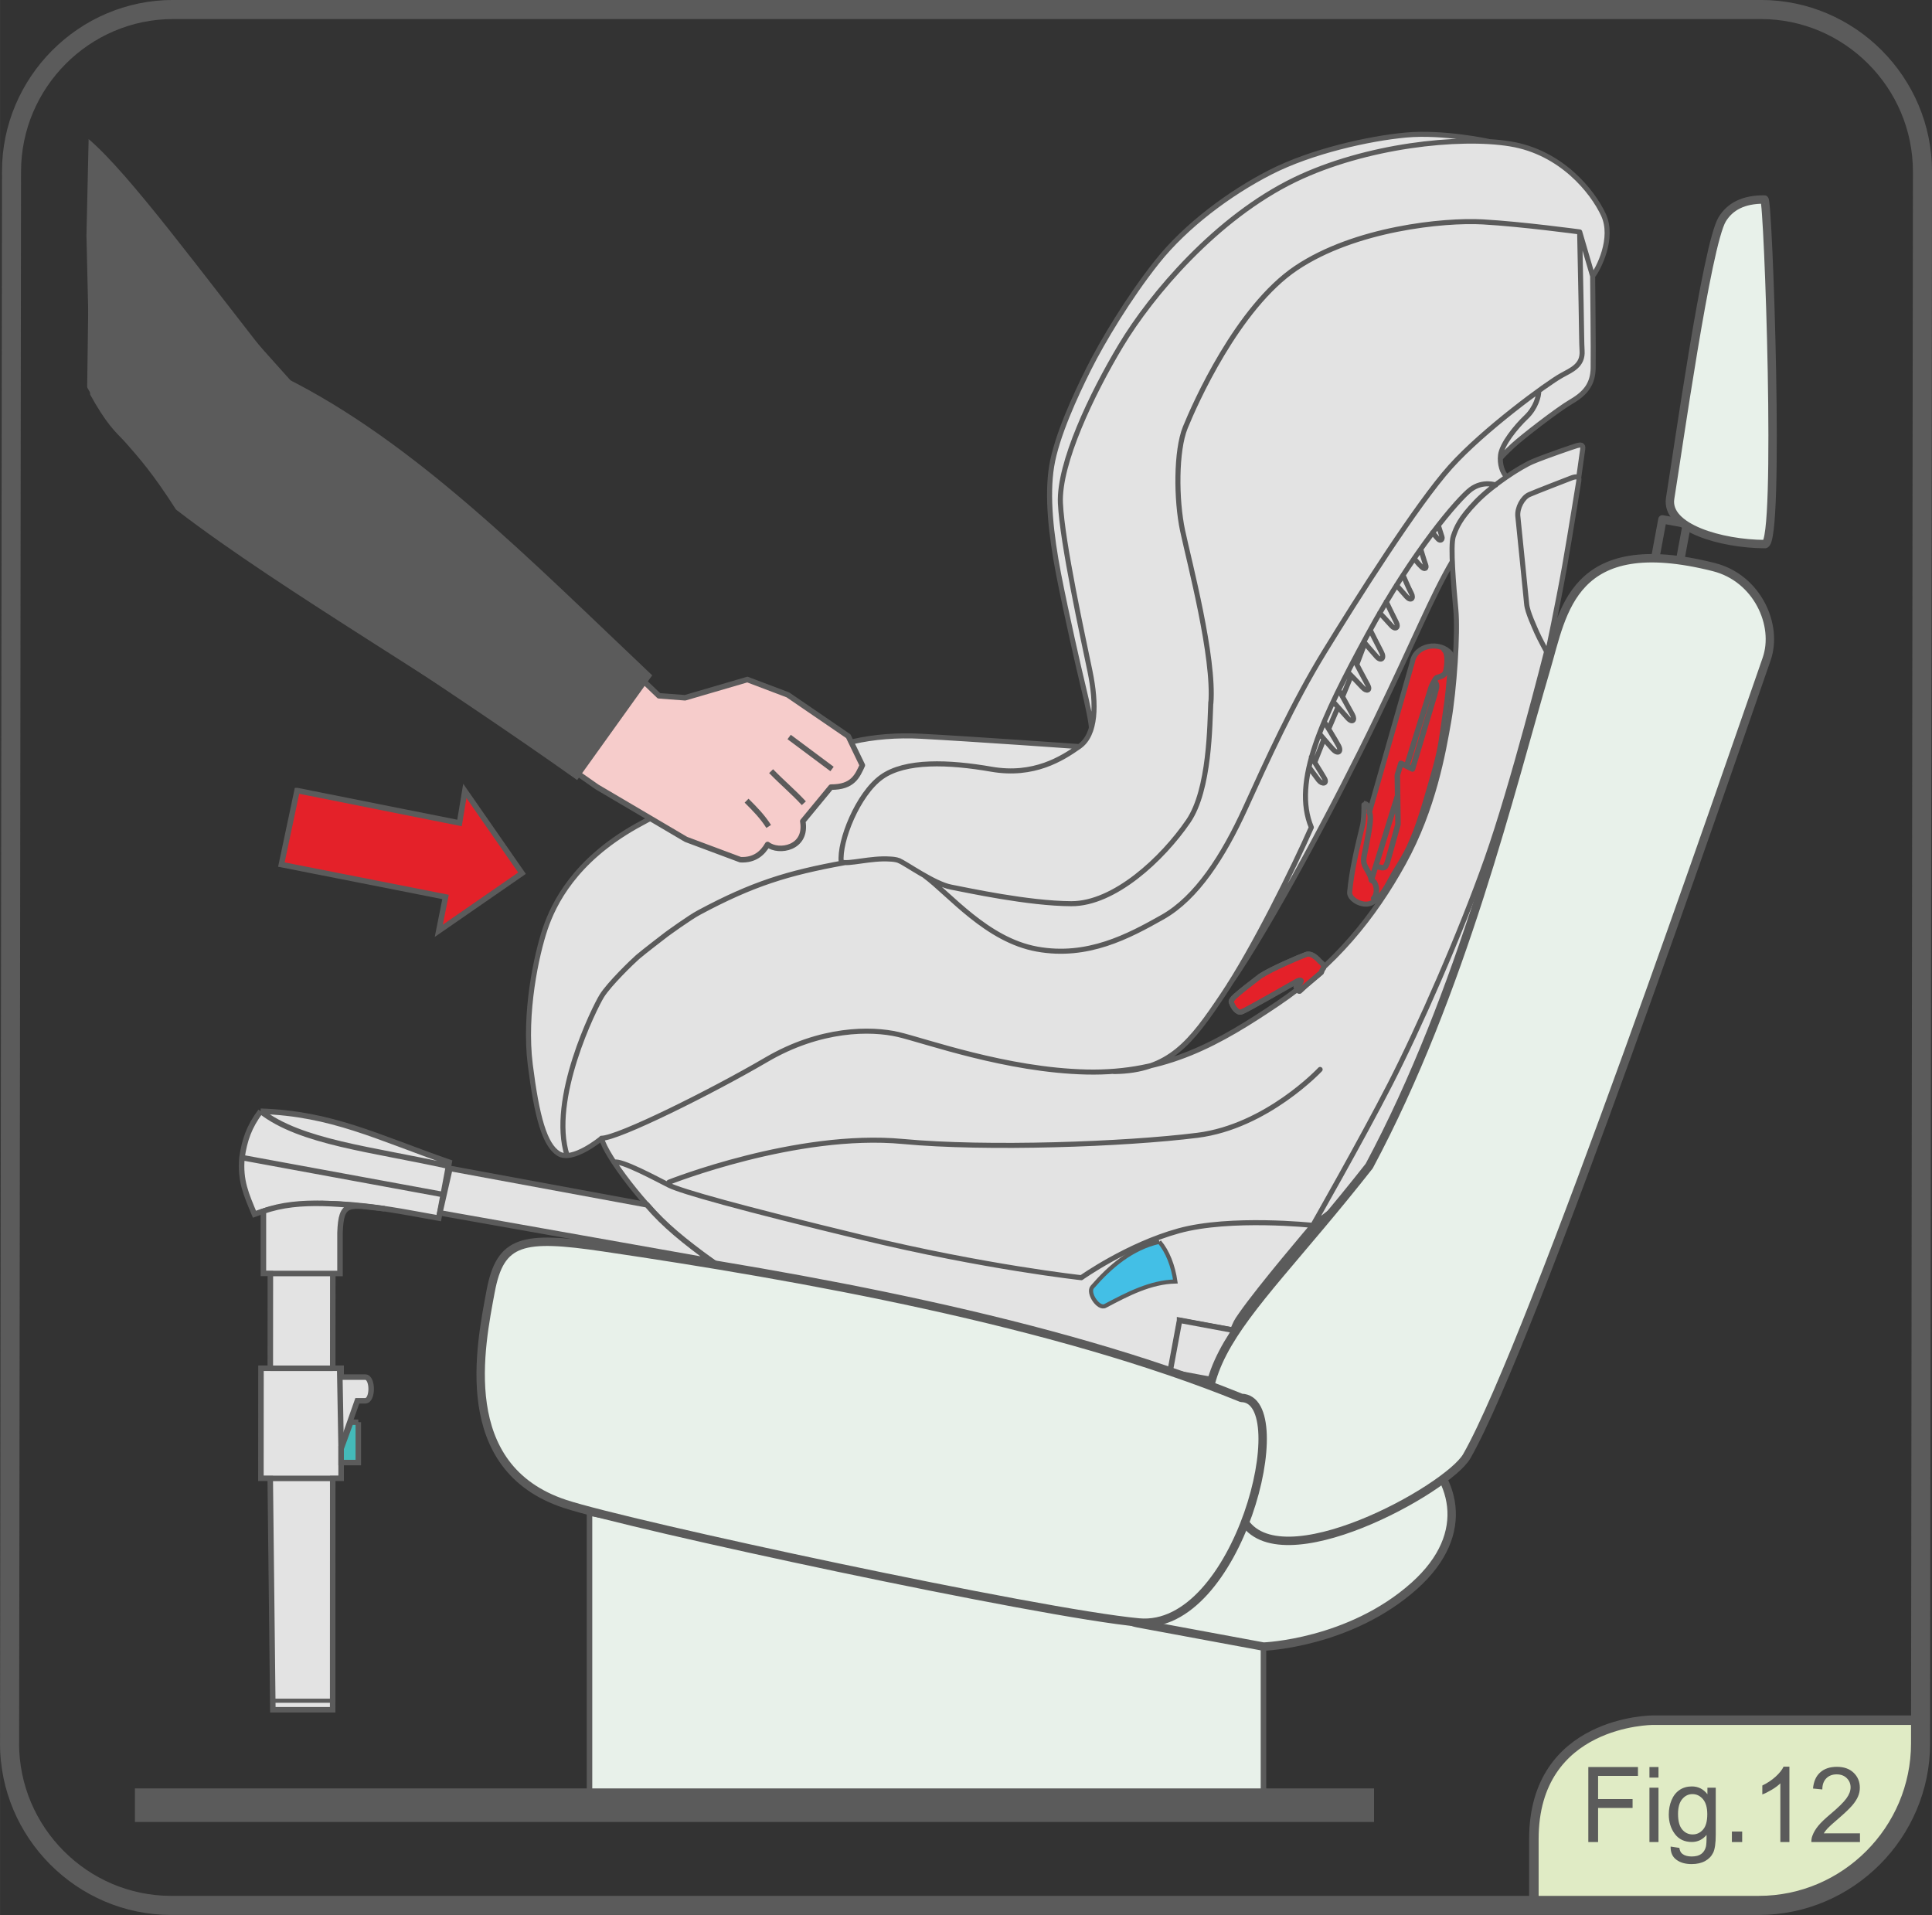 <?xml version="1.0" encoding="UTF-8"?>
<!DOCTYPE svg PUBLIC "-//W3C//DTD SVG 1.1//EN" "http://www.w3.org/Graphics/SVG/1.1/DTD/svg11.dtd">
<!-- Creator: CorelDRAW 2017 -->
<svg xmlns="http://www.w3.org/2000/svg" xml:space="preserve" width="35.757mm" height="35.442mm" version="1.1" style="shape-rendering:geometricPrecision; text-rendering:geometricPrecision; image-rendering:optimizeQuality; fill-rule:evenodd; clip-rule:evenodd"
viewBox="0 0 294.57 291.98"
 xmlns:xlink="http://www.w3.org/1999/xlink">
 <rect x="0" y="0" width="294.57" height="291.98" fill="#333333" stroke="none"/>
 <defs>
  <style type="text/css">
   <![CDATA[
    .str6 {stroke:#5B5B5B;stroke-width:5.12;stroke-miterlimit:22.926}
    .str7 {stroke:#5B5B5B;stroke-width:2.91;stroke-miterlimit:22.926}
    .str4 {stroke:#5B5B5B;stroke-width:0.63;stroke-miterlimit:22.926}
    .str0 {stroke:#5B5B5B;stroke-width:0.84;stroke-miterlimit:22.926}
    .str5 {stroke:#5B5B5B;stroke-width:0.84;stroke-linejoin:round;stroke-miterlimit:22.926}
    .str1 {stroke:#5B5B5B;stroke-width:1.28;stroke-linecap:round;stroke-linejoin:round;stroke-miterlimit:4}
    .str10 {stroke:#5B5B5B;stroke-width:0.77;stroke-linecap:round;stroke-linejoin:round;stroke-miterlimit:10}
    .str3 {stroke:#5B5B5B;stroke-width:0.77;stroke-linecap:round;stroke-linejoin:round;stroke-miterlimit:4}
    .str8 {stroke:#5B5B5B;stroke-width:0.77;stroke-linecap:round;stroke-linejoin:round;stroke-miterlimit:22.926}
    .str2 {stroke:#5B5B5B;stroke-width:1.45;stroke-linecap:round;stroke-linejoin:round;stroke-miterlimit:22.926}
    .str11 {stroke:#5B5B5B;stroke-width:0.63;stroke-linecap:round;stroke-linejoin:round;stroke-miterlimit:22.926}
    .str9 {stroke:#5B5B5B;stroke-width:0.84;stroke-linecap:round;stroke-linejoin:round;stroke-miterlimit:22.926}
    .fil1 {fill:none;fill-rule:nonzero}
    .fil4 {fill:#E3E3E3;fill-rule:nonzero}
    .fil3 {fill:#5B5B5B;fill-rule:nonzero}
    .fil8 {fill:#E42129;fill-rule:nonzero}
    .fil6 {fill:#F6CCCB;fill-rule:nonzero}
    .fil0 {fill:#E8F1EA;fill-rule:nonzero}
    .fil2 {fill:#E0EBC5;fill-rule:nonzero}
    .fil5 {fill:#43BFE6;fill-rule:nonzero}
    .fil7 {fill:#44BAB9;fill-rule:nonzero}
   ]]>
  </style>
 </defs>
 <g id="Livello_x0020_1">
  <path class="fil0" d="M89.88 230.69c0,0 102.76,20.37 102.76,20.37 0,0 0,23.33 0,23.33 0,0 -102.76,0.85 -102.76,0.85 0,0 0,-44.54 0,-44.54z"/>
  <path class="fil1 str0" d="M89.88 230.69c0,0 102.76,20.37 102.76,20.37 0,0 0,23.33 0,23.33 0,0 -102.76,0.85 -102.76,0.85 0,0 0,-44.54 0,-44.54z"/>
  <path class="fil0" d="M173.5 247.51c0,0 19.15,3.55 19.15,3.55 0,0 13.13,-0.46 22.98,-9.26 18.15,-16.23 -11.95,-35.38 -21.44,-19.92 -6.92,11.28 -18.57,11.54 -18.57,11.54 -7.18,-0.37 -9.13,12.79 -2.12,14.09z"/>
  <path class="fil1 str1" d="M173.5 247.51c0,0 19.15,3.55 19.15,3.55 0,0 13.13,-0.46 22.98,-9.26 18.15,-16.23 -11.95,-35.38 -21.44,-19.92 -6.92,11.28 -18.57,11.54 -18.57,11.54 -7.18,-0.37 -9.13,12.79 -2.12,14.09"/>
  <path class="fil2" d="M292.83 262.28c0,0 -40.84,0 -40.84,0 0,0 -18.12,0 -18.12,18.12 0,0 0,11.44 0,11.44 0,0 34.32,0 34.32,0 13.56,0 24.65,-11.12 24.65,-24.72 0,0 0,-4.85 0,-4.85z"/>
  <path class="fil1 str2" d="M292.83 262.28c0,0 -40.84,0 -40.84,0 0,0 -18.12,0 -18.12,18.12 0,0 0,10.46 0,10.46"/>
  <path class="fil3" d="M242.17 280.86l0 -11.44 7.57 0 0 1.35 -6.08 0 0 3.54 5.26 0 0 1.35 -5.26 0 0 5.2 -1.49 0zm9.32 -9.83l0 -1.61 1.38 0 0 1.61 -1.38 0zm0 9.83l0 -8.29 1.38 0 0 8.29 -1.38 0zm3.22 0.69l1.34 0.2c0.06,0.42 0.21,0.73 0.47,0.92 0.34,0.26 0.81,0.39 1.4,0.39 0.64,0 1.13,-0.13 1.48,-0.39 0.35,-0.26 0.58,-0.63 0.7,-1.1 0.07,-0.29 0.11,-0.88 0.1,-1.8 -0.6,0.72 -1.35,1.08 -2.25,1.08 -1.11,0 -1.98,-0.41 -2.59,-1.23 -0.61,-0.82 -0.92,-1.81 -0.92,-2.96 0,-0.79 0.14,-1.52 0.42,-2.19 0.28,-0.67 0.68,-1.18 1.22,-1.55 0.53,-0.36 1.16,-0.54 1.88,-0.54 0.96,0 1.75,0.39 2.37,1.19l0 -1 1.27 0 0 7.16c0,1.29 -0.13,2.21 -0.39,2.75 -0.26,0.54 -0.67,0.96 -1.22,1.27 -0.56,0.31 -1.25,0.47 -2.06,0.47 -0.97,0 -1.75,-0.22 -2.34,-0.67 -0.6,-0.44 -0.89,-1.11 -0.87,-2.01zm1.14 -4.98c0,1.09 0.21,1.88 0.64,2.38 0.42,0.5 0.95,0.75 1.59,0.75 0.63,0 1.16,-0.25 1.59,-0.75 0.43,-0.49 0.64,-1.27 0.64,-2.33 0,-1.01 -0.22,-1.78 -0.66,-2.3 -0.44,-0.51 -0.97,-0.77 -1.6,-0.77 -0.61,0 -1.13,0.25 -1.56,0.76 -0.43,0.51 -0.64,1.26 -0.64,2.26zm8.21 4.29l0 -1.6 1.57 0 0 1.6 -1.57 0zm8.77 0l-1.38 0 0 -8.95c-0.33,0.32 -0.76,0.65 -1.3,0.97 -0.54,0.32 -1.02,0.57 -1.45,0.72l0 -1.36c0.77,-0.37 1.44,-0.82 2.02,-1.34 0.58,-0.53 0.99,-1.04 1.22,-1.53l0.89 0 0 11.49zm10.76 -1.35l0 1.35 -7.41 0c-0.01,-0.34 0.04,-0.66 0.16,-0.97 0.19,-0.52 0.49,-1.02 0.91,-1.53 0.41,-0.5 1.02,-1.07 1.8,-1.73 1.22,-1.02 2.04,-1.83 2.47,-2.42 0.43,-0.59 0.64,-1.15 0.64,-1.69 0,-0.56 -0.2,-1.03 -0.59,-1.41 -0.39,-0.38 -0.9,-0.57 -1.53,-0.57 -0.66,0 -1.19,0.2 -1.59,0.61 -0.4,0.41 -0.6,0.97 -0.6,1.69l-1.42 -0.14c0.1,-1.08 0.46,-1.9 1.1,-2.46 0.63,-0.57 1.48,-0.85 2.54,-0.85 1.08,0 1.93,0.3 2.56,0.91 0.63,0.61 0.94,1.36 0.94,2.27 0,0.46 -0.09,0.91 -0.28,1.35 -0.19,0.44 -0.49,0.91 -0.92,1.4 -0.43,0.49 -1.13,1.16 -2.12,2.01 -0.83,0.71 -1.36,1.19 -1.59,1.44 -0.24,0.25 -0.43,0.51 -0.59,0.76l5.5 0z"/>
  <path class="fil1 str0" d="M186.72 205.97c0.66,0.12 1.09,0.75 0.97,1.41 -0.12,0.65 -0.75,1.09 -1.41,0.97 -0.66,-0.12 -1.09,-0.75 -0.97,-1.41 0.12,-0.66 0.75,-1.09 1.41,-0.97m2.6 -2.91c0,0 -1.46,7.86 -1.46,7.86"/>
  <path class="fil4" d="M169.81 163.35c8.5,-0.08 11.79,-4.53 16.56,-11.62 0.37,-0.55 0.69,-1.04 1.08,-1.65 6.4,-9.26 16.46,-28.22 22.37,-40.45 5.91,-12.24 8.45,-18.66 11.6,-24.04 -0.08,-1.84 -0.05,-3.17 0.15,-3.78 0.48,-1.42 1.04,-2.76 3.49,-5.29 1.26,-1.3 2.95,-2.72 4.62,-3.87 -0.55,-0.53 -0.97,-1.6 -0.95,-2.77 0,0 0.65,-0.78 1.96,-2 1.3,-1.21 6.69,-5.42 8.86,-6.69 2.18,-1.27 3.27,-2.68 3.32,-5.09 0.05,-2.42 -0.07,-14.01 -0.07,-14.01 0.87,-1.12 3.3,-5.78 1.65,-9.34 -1.65,-3.57 -6.42,-9.54 -14.21,-10.81 -1.05,-0.17 -2.08,-0.31 -3.34,-0.38 0,0 -6.88,-1.48 -12.55,-0.96 -5.66,0.51 -14.42,2.48 -20.66,5.66 -6.23,3.18 -12.89,8.15 -17.27,13.65 -4.38,5.51 -8.34,12.15 -10.41,16.29 -2.08,4.14 -4.95,10.37 -5.68,14.91 -0.73,4.53 -0.1,10.4 1.06,16.42 1.17,6.03 3.14,14.63 3.74,17.08 0.6,2.45 1.37,5.88 1.26,6.33 -0.35,1.26 -0.94,2.23 -1.88,2.88 0,0 -16.62,-1.18 -24.06,-1.57 -7.45,-0.4 -14.27,1.21 -18.09,4.1 -3.85,0.83 -16.11,4.36 -25.43,9.64 -9.31,5.28 -12.51,11.74 -13.83,15.63 -1.31,3.89 -3.27,12.8 -2.27,20.74 1,7.94 2.19,12.21 4.32,13.54 2.13,1.32 6.53,-2.32 6.53,-2.32 2.52,0.02 16.85,-7.12 25.13,-11.97 8.28,-4.86 16,-4.82 20.13,-3.85 4.13,0.97 16.52,5.44 28.7,5.72 1.23,0.03 3,-0.03 4.15,-0.1z"/>
  <path class="fil4" d="M91.7 173.56c2.53,0.02 16.86,-7.12 25.14,-11.97 8.28,-4.86 16,-4.82 20.13,-3.85 4.13,0.97 16.52,5.44 28.7,5.72 12.18,0.28 20.41,-4.54 29.11,-10.4 8.72,-5.86 14.68,-13.22 19.24,-21.49 4.56,-8.27 6.04,-16.81 6.88,-21.61 0.83,-4.79 1.41,-13.5 1.08,-17.03 -0.33,-3.43 -0.86,-9.71 -0.4,-11.13 0.48,-1.42 1.04,-2.76 3.49,-5.29 2.44,-2.53 6.74,-5.34 8.71,-6.16 1.97,-0.82 6.11,-2.24 6.67,-2.4 0.56,-0.16 0.98,-0.16 0.88,0.51 -0.09,0.67 -0.59,4.21 -0.59,4.21 0.18,0.06 0.06,0.3 0.01,0.61 -0.14,0.72 -1.16,7.31 -2.19,13.12 -1.03,5.81 -2.6,13.23 -2.6,13.23 0,0 -0.17,-0.22 -0.17,-0.22 0,0 -5.43,25.42 -13.14,46.61 -7.71,21.19 -14.99,33.99 -16.42,36.29 -1,0.6 -6.06,4.52 -6.06,4.52 0,0 -8.03,9.4 -10.96,13.63 -0.87,1.25 -0.67,1 -1.27,2.33 0,0 -8.07,-1.47 -8.07,-1.47 0,0 -1.6,8.64 -1.6,8.64 -7.93,-1.17 -26.66,-4.54 -37.74,-6.82 -13.14,-2.7 -21.31,-5.02 -22.88,-5.65 -1.56,-0.63 -9.27,-4.74 -14.25,-9.03 -4.98,-4.28 -10.97,-12.13 -11.67,-14.88z"/>
  <path class="fil1 str3" d="M226.91 21.55c0,0 -6.88,-1.48 -12.55,-0.96 -5.66,0.52 -14.42,2.48 -20.66,5.67 -6.23,3.18 -12.89,8.15 -17.27,13.65 -4.37,5.5 -8.33,12.15 -10.41,16.29 -2.08,4.14 -4.94,10.37 -5.68,14.91 -0.73,4.54 -0.1,10.4 1.06,16.42 1.17,6.03 3.14,14.63 3.74,17.08 0.6,2.45 1.36,6.01 1.25,6.46m-1.87 2.76c0,0 -16.62,-1.18 -24.06,-1.57 -7.45,-0.4 -14.27,1.21 -18.08,4.09 -3.85,0.84 -16.11,4.36 -25.43,9.64 -9.32,5.28 -12.51,11.74 -13.83,15.63 -1.31,3.89 -3.27,12.8 -2.27,20.74 1,7.93 2.19,12.21 4.32,13.54 2.14,1.33 6.53,-2.32 6.53,-2.32m37.05 -42.04c-8.65,1.57 -13.99,3.21 -22.16,7.59 -1.48,0.78 -4.94,3.31 -4.94,3.31 0,0 -3.57,2.73 -4.43,3.48 -0.85,0.75 -4.33,4.11 -5.46,5.92 -1.13,1.81 -8.05,15.8 -5.29,24.35m98.14 -69.14c-0.16,3.34 -0.14,13.35 -3.44,18.17 -3.94,5.75 -11.27,12.6 -17.84,12.57 -6.57,-0.03 -15.75,-2.04 -18.32,-2.53 -2.57,-0.48 -7.04,-3.71 -7.9,-4.01m64.74 -18.53c0,0 -1.4,3.54 -1.4,3.54m3.5 -8.32c0,0 -1.33,3.11 -1.33,3.11m3.36 -7.93c0,0 -1.24,3.01 -1.24,3.01m3.32 -7.96c0,0 -1.17,3.1 -1.17,3.1m-6.95 14.15c0,0 1.52,2.41 2,3.25 0.48,0.85 -0.36,0.97 -0.89,0.29 -0.53,-0.68 -1.46,-1.99 -1.46,-1.99m2.32 -6.92c0,0 1.71,2.76 2.19,3.67 0.48,0.91 -0.11,1.37 -0.91,0.48 -0.81,-0.89 -1.97,-2.28 -1.97,-2.28m2.94 -6.65c0,0 1.57,2.8 2.05,3.7 0.47,0.9 -0.07,1.25 -0.67,0.58 -0.6,-0.67 -2.26,-2.54 -2.26,-2.54m3.22 -6.45c0,0.1 1.56,3 2.03,3.87 0.48,0.87 -0.17,1.06 -0.76,0.41 -0.58,-0.64 -2.22,-2.32 -2.22,-2.32m3.37 -6.46c0,0 1.17,2.36 1.7,3.35 0.53,0.99 -0.05,1.44 -0.69,0.75 -0.63,-0.69 -2,-2.31 -2,-2.31m3.43 -6.11c0,0 1.13,2.37 1.54,3.15 0.41,0.79 -0.15,1.18 -0.72,0.54 -0.56,-0.65 -1.82,-1.97 -1.82,-1.97m3.57 -5.76c0,0 0.81,1.93 1.25,2.75 0.44,0.82 -0.09,1.24 -0.72,0.53 -0.63,-0.71 -1.54,-1.75 -1.54,-1.75m6.41 -9.03c0,0 0.41,1.27 0.53,1.66 0.12,0.38 -0.21,0.7 -0.56,0.36 -0.34,-0.34 -0.87,-1.02 -0.87,-1.02m3.01 4.4c-3.14,5.38 -5.69,11.8 -11.6,24.04 -5.91,12.24 -15.96,31.19 -22.37,40.45m29.15 -66.36c0,0 0.55,1.86 0.76,2.42 0.19,0.51 -0.17,0.75 -0.63,0.28 -0.29,-0.29 -0.39,-0.36 -1.15,-1.27m12.46 -11.21c0,0 -1.96,-0.71 -3.81,0.67 -1.85,1.38 -8.79,9.38 -15.72,22.14 -6.93,12.75 -11.51,22.39 -8.59,29.39 -2.71,6.15 -8.77,18.52 -13.54,25.61 -4.77,7.09 -8.06,11.54 -16.56,11.62m64.76 -103.7c0.05,0.65 -0.44,2.52 -1.89,3.9 -1.6,1.52 -3.71,4.14 -3.92,5.81 -0.17,1.37 0.28,2.68 0.91,3.29m11.15 -37.31c0,0 0.15,7.36 0.22,10.9 0.08,4.04 0.08,6.09 0.15,7.2 0.15,2.27 -1.61,2.93 -3.14,3.78 -2.15,1.18 -11.83,8.25 -16.92,13.91 -5.1,5.66 -14.37,20.31 -19.19,28.17 -4.83,7.86 -8.82,16.7 -12.12,23.94 -3.31,7.24 -7.38,13.62 -12.59,16.56 -5.21,2.94 -11.44,6.27 -19.14,4.88 -7.7,-1.39 -13.34,-8.39 -17.16,-11.2m101.87 -91.39c0,0 0.13,11.59 0.08,14.01 -0.05,2.41 -1.15,3.82 -3.32,5.09 -2.18,1.27 -7.56,5.47 -8.87,6.68 -1.31,1.21 -1.96,1.96 -1.96,1.96m-44.14 37.38c0.57,-7.05 -3.28,-21.49 -4.3,-26.29 -1.02,-4.78 -1.03,-12.25 0.4,-15.77 1.43,-3.53 7.94,-18.28 16.9,-24.31 8.97,-6.02 22.51,-7.37 28.45,-7.04 5.94,0.33 14.79,1.53 14.79,1.53 0,0 1.97,6.74 1.97,6.74 0.88,-1.12 3.3,-5.78 1.65,-9.35 -1.65,-3.56 -6.42,-9.54 -14.2,-10.81 -7.78,-1.28 -22.07,0.25 -32.84,5.45 -11.96,5.78 -21.9,17.55 -26.53,25.27 -4.47,7.44 -9.49,18.02 -9.23,24.04 0.27,6.03 3.47,20.62 4.51,25.65 1.03,5.02 0.97,9.65 -1.64,11.47 -2.6,1.83 -6.92,4.59 -13.4,3.46 -6.47,-1.12 -13.12,-1.4 -16.74,1.2 -3.62,2.6 -6.48,9.77 -6.15,12.95 1.09,0.41 4.51,-0.66 7.44,-0.45 0.23,0.01 0.9,0.04 1.42,0.25m64.16 31.83c0,0 -8.14,8.71 -18.71,10.04 -11.1,1.39 -32.13,2.14 -44.92,0.94 -16.18,-1.52 -35.65,6.21 -35.65,6.21m-10.28 -6.68c0.7,2.76 6.69,10.6 11.67,14.88 4.99,4.28 12.69,8.4 14.26,9.03 1.57,0.62 9.74,2.95 22.88,5.65 11.09,2.28 29.83,5.98 37.78,7.02 0,0 1.57,-8.84 1.57,-8.84 0,0 8.06,1.47 8.06,1.47 0.55,-1.21 0.44,-1.14 1.27,-2.32 2.93,-4.23 10.96,-13.63 10.96,-13.63 0,0 5.06,-3.93 6.06,-4.52 1.43,-2.3 8.71,-15.1 16.41,-36.29 7.72,-21.18 13.15,-46.6 13.15,-46.6 0,0 -5.07,20.18 -9.1,31.58 -4.03,11.41 -10.3,25.62 -14.75,34.31 -4.45,8.68 -11.78,21.52 -11.78,21.52 0,0 -12.57,-1.34 -20.43,0.83 -7.86,2.17 -14.86,7.15 -14.86,7.15 0,0 -14.69,-1.6 -33.39,-6.13 -18.71,-4.52 -27.62,-7.03 -29.5,-7.98 -1.87,-0.94 -7.32,-3.9 -8.38,-3.5m142.35 -77.58c0,0 1.57,-7.43 2.6,-13.23 1.02,-5.81 2.05,-12.4 2.18,-13.12 0.13,-0.71 -0.52,-0.64 -1.21,-0.37 -0.69,0.27 -5.34,2.06 -6.36,2.51 -1.01,0.45 -1.84,2.02 -1.74,3.26 0.12,1.25 1.26,12.33 1.35,13.42 0.1,1.23 1.19,3.48 1.54,4.33 0.35,0.82 1.64,3.2 1.64,3.2m4.78 -26.96c0,0 0.49,-3.55 0.59,-4.21 0.1,-0.67 -0.32,-0.66 -0.88,-0.51 -0.55,0.16 -4.69,1.58 -6.66,2.4 -1.98,0.82 -6.27,3.64 -8.72,6.17 -2.44,2.53 -3,3.87 -3.48,5.28 -0.47,1.42 0.07,7.7 0.39,11.13 0.34,3.53 -0.24,12.24 -1.08,17.03 -0.84,4.79 -2.32,13.33 -6.88,21.6 -4.55,8.27 -10.52,15.64 -19.24,21.5 -8.71,5.86 -16.93,10.68 -29.11,10.4 -12.18,-0.28 -24.57,-4.75 -28.7,-5.72 -4.13,-0.96 -11.85,-1 -20.12,3.85 -8.28,4.85 -22.62,11.99 -25.14,11.97"/>
  <path class="fil5" d="M176.76 189.33c1.27,1.5 2.1,3.67 2.45,6.06 -3.81,0.1 -7.25,1.9 -10.71,3.73 -1.03,0.54 -2.72,-2.01 -1.96,-2.88 2.73,-3.15 6.02,-5.96 10.22,-6.9z"/>
  <path class="fil1 str4" d="M176.76 189.33c1.27,1.5 2.1,3.67 2.45,6.06 -3.81,0.1 -7.25,1.9 -10.71,3.73 -1.03,0.54 -2.72,-2.01 -1.96,-2.88 2.73,-3.15 6.02,-5.96 10.22,-6.9"/>
  <path class="fil4" d="M179.85 201.3c0,0 20.68,3.84 20.68,3.84 0,0 3.89,2.3 3.89,2.3 0,0 -0.49,2.65 -0.49,2.65 0,0 -5.22,-0.95 -5.22,-0.95 0,0 -0.33,1.82 -0.33,1.82 0,0 3.34,0.62 3.34,0.62 0,0 -0.35,1.86 -0.35,1.86 0,0 -22.98,-4.26 -22.98,-4.26 0,0 1.46,-7.86 1.46,-7.86z"/>
  <path class="fil1 str0" d="M179.85 201.3c0,0 20.68,3.84 20.68,3.84 0,0 3.89,2.3 3.89,2.3 0,0 -0.49,2.65 -0.49,2.65 0,0 -5.22,-0.95 -5.22,-0.95 0,0 -0.33,1.82 -0.33,1.82 0,0 3.34,0.62 3.34,0.62 0,0 -0.35,1.86 -0.35,1.86 0,0 -22.98,-4.26 -22.98,-4.26 0,0 1.46,-7.86 1.46,-7.86z"/>
  <path class="fil4" d="M39.73 169.43c10.85,0.35 17.7,3.93 28.76,7.78 0,0 -1.59,8.52 -1.59,8.52 -6.55,-1.14 -19,-4.01 -28.11,-0.6 -1.23,-2.98 -2.22,-5.06 -1.9,-8.63 0.4,-2.7 1.08,-4.7 2.85,-7.07z"/>
  <path class="fil1 str0" d="M39.73 169.43c10.85,0.35 17.7,3.93 28.76,7.78 0,0 -1.59,8.52 -1.59,8.52 -6.55,-1.14 -19,-4.01 -28.11,-0.6 -1.23,-2.98 -2.22,-5.06 -1.9,-8.63 0.4,-2.7 1.08,-4.7 2.85,-7.07m-2.85 7.07c0,0 30.69,5.64 30.69,5.64m-27.84 -12.71c6.1,4.77 17,5.79 28.65,8.38"/>
  <path class="fil4" d="M68.59 178.15c0,0 30.05,5.55 30.05,5.55 2.64,3.1 5.76,5.6 9.85,8.58 0,0 -41.43,-7.35 -41.43,-7.35 0,0 1.54,-6.78 1.54,-6.78z"/>
  <path class="fil1 str0" d="M68.59 178.15c0,0 30.05,5.55 30.05,5.55 2.64,3.1 5.76,5.6 9.85,8.58 0,0 -41.43,-7.35 -41.43,-7.35 0,0 1.54,-6.78 1.54,-6.78"/>
  <path class="fil4" d="M50.74 194.16c0,0 -0.01,14.46 -0.01,14.46 0,0 1.28,0 1.28,0 0,0 0,1.35 0,1.35 0,0 3.68,0 3.68,0 1.2,-0 1.2,3.61 0,3.61 0,0 -1.21,0 -1.21,0 0,0 -2.47,7.01 -2.47,7.01 0,0 0,4.81 0,4.81 0,0 -1.28,0 -1.28,0 0,0 -0.01,35.29 -0.01,35.29 0,0 -9.12,0 -9.12,0 0,0 -0.4,-35.29 -0.4,-35.29 0,0 -1.42,-0 -1.42,-0 0,0 0.01,-16.78 0.01,-16.78 0,0 1.42,0 1.42,0 0,0 0.01,-14.46 0.01,-14.46 0,0 -1.06,0 -1.06,0 0,0 0,-6.23 0,-6.23 0,0 0,-3.26 0,-3.26 5.53,-2 12.44,-1.04 18.48,-0.37 -5.5,-0.63 -6.63,-1.18 -6.8,3.64 0,0 -0,6.23 -0,6.23 0,0 -1.09,0 -1.09,0z"/>
  <path class="fil1 str0" d="M50.74 194.16c0,0 -0.01,14.46 -0.01,14.46 0,0 1.28,0 1.28,0 0,0 0,1.35 0,1.35 0,0 3.68,0 3.68,0 1.2,-0 1.2,3.61 0,3.61 0,0 -1.21,0 -1.21,0 0,0 -2.47,7.01 -2.47,7.01 0,0 0,4.81 0,4.81 0,0 -1.28,0 -1.28,0 0,0 -0.01,35.29 -0.01,35.29 0,0 -9.12,0 -9.12,0 0,0 -0.4,-35.29 -0.4,-35.29 0,0 -1.42,-0 -1.42,-0 0,0 0.01,-16.78 0.01,-16.78 0,0 1.42,0 1.42,0 0,0 0.01,-14.46 0.01,-14.46 0,0 -1.06,0 -1.06,0 0,0 0,-6.23 0,-6.23 0,0 0,-3.26 0,-3.26 5.53,-2 12.44,-1.04 18.48,-0.37 -5.5,-0.63 -6.63,-1.18 -6.8,3.64 0,0 -0,6.23 -0,6.23 0,0 -1.09,0 -1.09,0m-9.53 -0c0,0 9.53,0 9.53,0m-9.54 14.46c0,0 9.53,0 9.53,0m-9.54 16.78c0,0 9.53,0 9.53,0"/>
  <path class="fil6" d="M14.99 26.69c7.78,11.29 10.71,14.01 29.3,31.93 20.02,9.92 37.79,30.06 56.18,47.47 0,0 3.98,0.3 3.98,0.3 0,0 9.49,-2.78 9.49,-2.78 0,0 6.18,2.34 6.18,2.34 0,0 9.21,6.3 9.21,6.3 0,0 2.14,4.43 2.14,4.43 -0.75,1.6 -1.42,3.35 -4.78,3.33 0,0 -4.3,5.21 -4.3,5.21 0.71,4.13 -3.67,4.86 -5.37,3.54 -0.74,1.31 -1.98,2.44 -4.14,2.32 0,0 -8.3,-3.1 -8.3,-3.1 0,0 -13.56,-7.99 -13.56,-7.99 -20.91,-14.86 -47.51,-30 -63.88,-42.58 -6.92,-10.81 -8.6,-9.7 -13.44,-18.45 0,0 1.26,-32.28 1.26,-32.28z"/>
  <path class="fil1 str5" d="M14.21 23.23c7.78,11.29 12.36,15.49 30.08,35.39 20.02,9.92 37.79,30.07 56.18,47.47 0,0 3.98,0.3 3.98,0.3 0,0 9.5,-2.78 9.5,-2.78 0,0 6.18,2.34 6.18,2.34 0,0 9.21,6.3 9.21,6.3 0,0 2.14,4.43 2.14,4.43 -0.75,1.61 -1.42,3.35 -4.78,3.33 0,0 -4.3,5.21 -4.3,5.21 0.71,4.13 -3.67,4.86 -5.37,3.54 -0.74,1.31 -1.98,2.44 -4.14,2.32 0,0 -8.3,-3.1 -8.3,-3.1 0,0 -13.56,-7.99 -13.56,-7.99 -20.92,-14.86 -47.52,-30 -63.88,-42.58 -6.91,-10.81 -8.61,-9.7 -13.44,-18.45 0,0 0.48,-35.74 0.48,-35.74"/>
  <path class="fil1 str0" d="M117.57 117.58c1.8,1.85 3.3,3.07 4.99,4.89m-5.36 3.54c-0.95,-1.49 -2.06,-2.63 -3.37,-3.93m13.03 -4.83c0,0 -6.54,-4.88 -6.54,-4.88"/>
  <path class="fil7" d="M52.01 220.87c0,0 0,2.13 0,2.13 0,0 2.63,0 2.63,0 0,0 0,-6.15 0,-6.15 0,0 -1.15,-0.01 -1.15,-0.01 0,0 -1.48,4.03 -1.48,4.03z"/>
  <path class="fil1 str0" d="M54.63 216.85c0,0 0,6.15 0,6.15 0,0 -2.62,-0 -2.62,-0 0,0 0,-2.13 0,-2.13 0,0 1.47,-4.03 1.47,-4.03 0,0 1.15,0.01 1.15,0.01zm-2.62 4.02c0,0 -0.22,-12.24 -0.22,-12.24"/>
  <path class="fil1 str1" d="M251.48 89.94c0,0 3.73,0.69 3.73,0.69 0,0 1.99,-10.75 1.99,-10.75 0,0 -3.73,-0.69 -3.73,-0.69 0,0 -1.99,10.75 -1.99,10.75z"/>
  <path class="fil0" d="M261.32 86.47c6.56,1.65 9.87,8.8 8.03,14.05 -5.41,15.48 -35.71,104.03 -45.71,121.51 -2.87,5.01 -28.71,19.31 -34.16,9.61 -12.73,-22.7 -1.8,-27.01 19.28,-53.85 14.22,-26.58 21.62,-57.69 26.97,-75.77 2.58,-8.71 3.9,-21.02 25.6,-15.55z"/>
  <path class="fil1 str1" d="M261.32 86.47c6.56,1.65 9.87,8.8 8.03,14.05 -5.41,15.48 -35.71,104.03 -45.71,121.51 -2.87,5.01 -28.71,19.31 -34.16,9.61 -12.73,-22.7 -1.8,-27.01 19.28,-53.85 14.22,-26.58 21.62,-57.69 26.97,-75.77 2.58,-8.71 3.9,-21.02 25.6,-15.55"/>
  <path class="fil3" d="M13.51 21.21c6.26,5.31 17.18,20.3 29.8,36.29 20.02,9.92 37.73,28.07 56.13,45.47 0,0 -11.44,15.97 -11.44,15.97 -20.91,-14.86 -45.46,-30.06 -61.82,-42.64 -6.91,-10.8 -7.61,-7.41 -12.44,-16.14 0,0 -0.56,-24.24 -0.56,-24.24 0,0 0.33,-14.7 0.33,-14.7z"/>
  <path class="fil1 str6" d="M20.57 275.24c0,0 188.93,0 188.93,0"/>
  <path class="fil0" d="M269.1 82.96c-6.64,-0.03 -15.19,-2.47 -14.45,-6.99 1.15,-7.05 5.59,-38.7 7.94,-42.54 1.18,-1.92 3.2,-3.04 6.43,-3.01 0.59,0 2.44,52.56 0.08,52.54z"/>
  <path class="fil1 str1" d="M269.1 82.96c-6.64,-0.03 -15.19,-2.47 -14.45,-6.99 1.15,-7.05 5.59,-38.7 7.94,-42.54 1.18,-1.92 3.2,-3.04 6.43,-3.01 0.59,0 2.44,52.56 0.08,52.54"/>
  <path class="fil1 str7" d="M1.45 265.81c0,13.59 11.09,24.71 24.64,24.71 0,0 242.09,0 242.09,0 13.55,0 24.65,-11.12 24.65,-24.71 0,0 0.29,-239.64 0.29,-239.64 0,-13.6 -11.09,-24.72 -24.64,-24.72 0,0 -242.09,0 -242.09,0 -13.55,0 -24.64,11.12 -24.64,24.72 0,0 -0.29,239.64 -0.29,239.64"/>
  <path class="fil8" d="M45.3 120.54c0,0 24.76,4.94 24.76,4.94 0,0 0.81,-4.89 0.81,-4.89 0,0 8.72,12.55 8.72,12.55 0,0 -12.69,8.78 -12.69,8.78 0,0 1.03,-5.16 1.03,-5.16 0,0 -25.03,-4.94 -25.03,-4.94 0,0 2.39,-11.28 2.39,-11.28z"/>
  <path class="fil1 str0" d="M45.3 120.54c0,0 24.76,4.94 24.76,4.94 0,0 0.81,-4.89 0.81,-4.89 0,0 8.72,12.55 8.72,12.55 0,0 -12.69,8.78 -12.69,8.78 0,0 1.03,-5.16 1.03,-5.16 0,0 -25.03,-4.94 -25.03,-4.94 0,0 2.39,-11.28 2.39,-11.28z"/>
  <path class="fil0" d="M74.8 196.92c1.47,-7.9 4.87,-8.56 17.17,-6.75 30.2,4.45 68.71,11.34 97.3,22.97 8.4,0.15 -0.45,35.66 -15.64,34.24 -15.19,-1.41 -77.79,-14.87 -87.5,-18.08 -16.79,-5.55 -12.86,-24.14 -11.33,-32.39z"/>
  <path class="fil1 str1" d="M74.8 196.92c1.47,-7.9 4.87,-8.56 17.17,-6.75 30.2,4.45 68.71,11.34 97.3,22.97 8.4,0.15 -0.45,35.66 -15.64,34.24 -15.19,-1.41 -77.79,-14.87 -87.5,-18.08 -16.79,-5.55 -12.86,-24.14 -11.33,-32.39"/>
  <path class="fil8" d="M209.4 137.52c-1.46,0.99 -3.72,-0.42 -3.62,-1.46 0.31,-3.44 1.16,-6.84 1.96,-10.18 0.18,-0.74 0.21,-1.88 0.22,-2.63 0,-0.45 0,-0.75 0.02,-0.75 0.64,0.04 0.83,0.85 0.81,1.38 0,0 6.54,-22.89 6.54,-22.89 0.45,-2.71 4.22,-3.29 5.85,-1.36 0.2,0.23 -0.06,2.29 -0.09,2.63 -0.19,2.09 -0.37,4.09 -0.7,6.24 -0.69,4.68 -0.71,5.71 -1.98,10.06 -1.15,3.89 -1.98,7.19 -3.64,10.74 -0.45,0.97 -1.3,2.37 -1.93,3.37 -1.06,1.69 -1.77,3.71 -3.43,4.83z"/>
  <path class="fil1 str8" d="M209.4 137.52c-1.46,0.99 -3.72,-0.42 -3.62,-1.46 0.31,-3.44 1.16,-6.84 1.96,-10.18 0.18,-0.74 0.21,-1.88 0.22,-2.63 0,-0.45 0,-0.75 0.02,-0.75 0.64,0.04 0.83,0.85 0.81,1.38 0,0 6.54,-22.89 6.54,-22.89 0.45,-2.71 4.22,-3.29 5.85,-1.36 0.2,0.23 -0.06,2.29 -0.09,2.63 -0.19,2.09 -0.37,4.09 -0.7,6.24 -0.69,4.68 -0.71,5.71 -1.98,10.06 -1.15,3.89 -1.98,7.19 -3.64,10.74 -0.45,0.97 -1.3,2.37 -1.93,3.37 -1.06,1.69 -1.77,3.71 -3.43,4.83"/>
  <path class="fil1 str9" d="M208.78 123.89c0.49,0.72 -0.36,4.26 -0.53,5.32 -0.15,0.94 -0.54,1.87 -0.19,2.7 0.18,0.43 0.53,0.93 0.77,1.43 0.14,0.29 0.24,0.59 0.26,0.86m9.62 -30.34c0.65,0.74 0.17,1.21 0.06,1.98 0,0 -3.41,11.41 -3.41,11.41 0,0 -1.76,-0.86 -1.76,-0.86 0,0 -0.55,1.81 -0.55,1.81 0,0 0.1,7.5 0.1,7.5 0,0 -1.63,5.83 -1.63,5.83 0,0 -0.22,0.49 -0.22,0.49 -0.12,0.27 -0.38,0.27 -0.47,0.28 -0.11,0.02 -0.69,-0.12 -0.84,-0.16m3.1 -10.83c0,0 -4,12.89 -4,12.89 0.45,0.3 0.4,0.12 0.61,0.66 0.26,0.64 0.24,1.59 -0.26,2.12m10.75 -37.9c0.61,0.45 0.5,2.2 0.26,3.24 -0.17,0.76 -0.89,0.82 -1.4,1.02 -0.13,0.05 -0.41,0.54 -0.63,0.97 -0.13,0.26 -0.23,0.49 -0.25,0.6 0,0 -3.7,11.91 -3.7,11.91"/>
  <path class="fil8" d="M188.41 151.81c0.95,-0.86 2.66,-2.13 3.75,-2.99 1.71,-1.12 6.14,-3 6.9,-3.26 0.92,-0.41 1.9,0.71 2.19,1.03 0.43,0.33 0.85,0.8 0.38,1.23 0,0 -0.17,0.45 -0.17,0.45 0,0 -2.2,1.86 -2.2,1.86 0,0 -1.25,0.99 -1.25,0.99 0,0 -0.42,-0.63 -0.42,-0.63 0.78,-0.57 1.12,-1.31 0.2,-0.91 -0.77,0.42 -7.72,4.44 -8.48,4.7 -0.62,0.27 -1.31,-0.67 -1.57,-1.45 -0.14,-0.16 0.18,-0.6 0.65,-1.02z"/>
  <path class="fil1 str8" d="M188.41 151.81c0.95,-0.86 2.66,-2.13 3.75,-2.99 1.71,-1.12 6.14,-3 6.9,-3.26 0.92,-0.41 1.9,0.71 2.19,1.03 0.43,0.33 0.85,0.8 0.38,1.23 0,0 -0.17,0.45 -0.17,0.45 0,0 -2.2,1.86 -2.2,1.86 0,0 -1.25,0.99 -1.25,0.99 0,0 -0.42,-0.63 -0.42,-0.63 0.78,-0.57 1.12,-1.31 0.2,-0.91 -0.77,0.42 -7.72,4.44 -8.48,4.7 -0.62,0.27 -1.31,-0.67 -1.57,-1.45 -0.14,-0.16 0.18,-0.6 0.65,-1.02"/>
  <path class="fil1 str10" d="M188.41 151.81c0.95,-0.86 2.66,-2.13 3.75,-2.99 1.71,-1.12 6.14,-3 6.9,-3.26 0.92,-0.41 1.9,0.71 2.19,1.03 0.43,0.33 0.85,0.8 0.38,1.23 0,0 -0.17,0.45 -0.17,0.45 0,0 -2.2,1.86 -2.2,1.86 0,0 -1.09,1.01 -1.09,1.01 0,0 -0.42,-0.77 -0.42,-0.77 0.77,-0.57 0.96,-1.19 0.05,-0.79 -0.77,0.42 -7.72,4.44 -8.48,4.7 -0.62,0.27 -1.31,-0.67 -1.57,-1.45 -0.14,-0.16 0.18,-0.6 0.65,-1.02"/>
  <path class="fil1 str11" d="M41.59 259.31c0,0 9.13,0 9.13,0"/>
 </g>
</svg>

